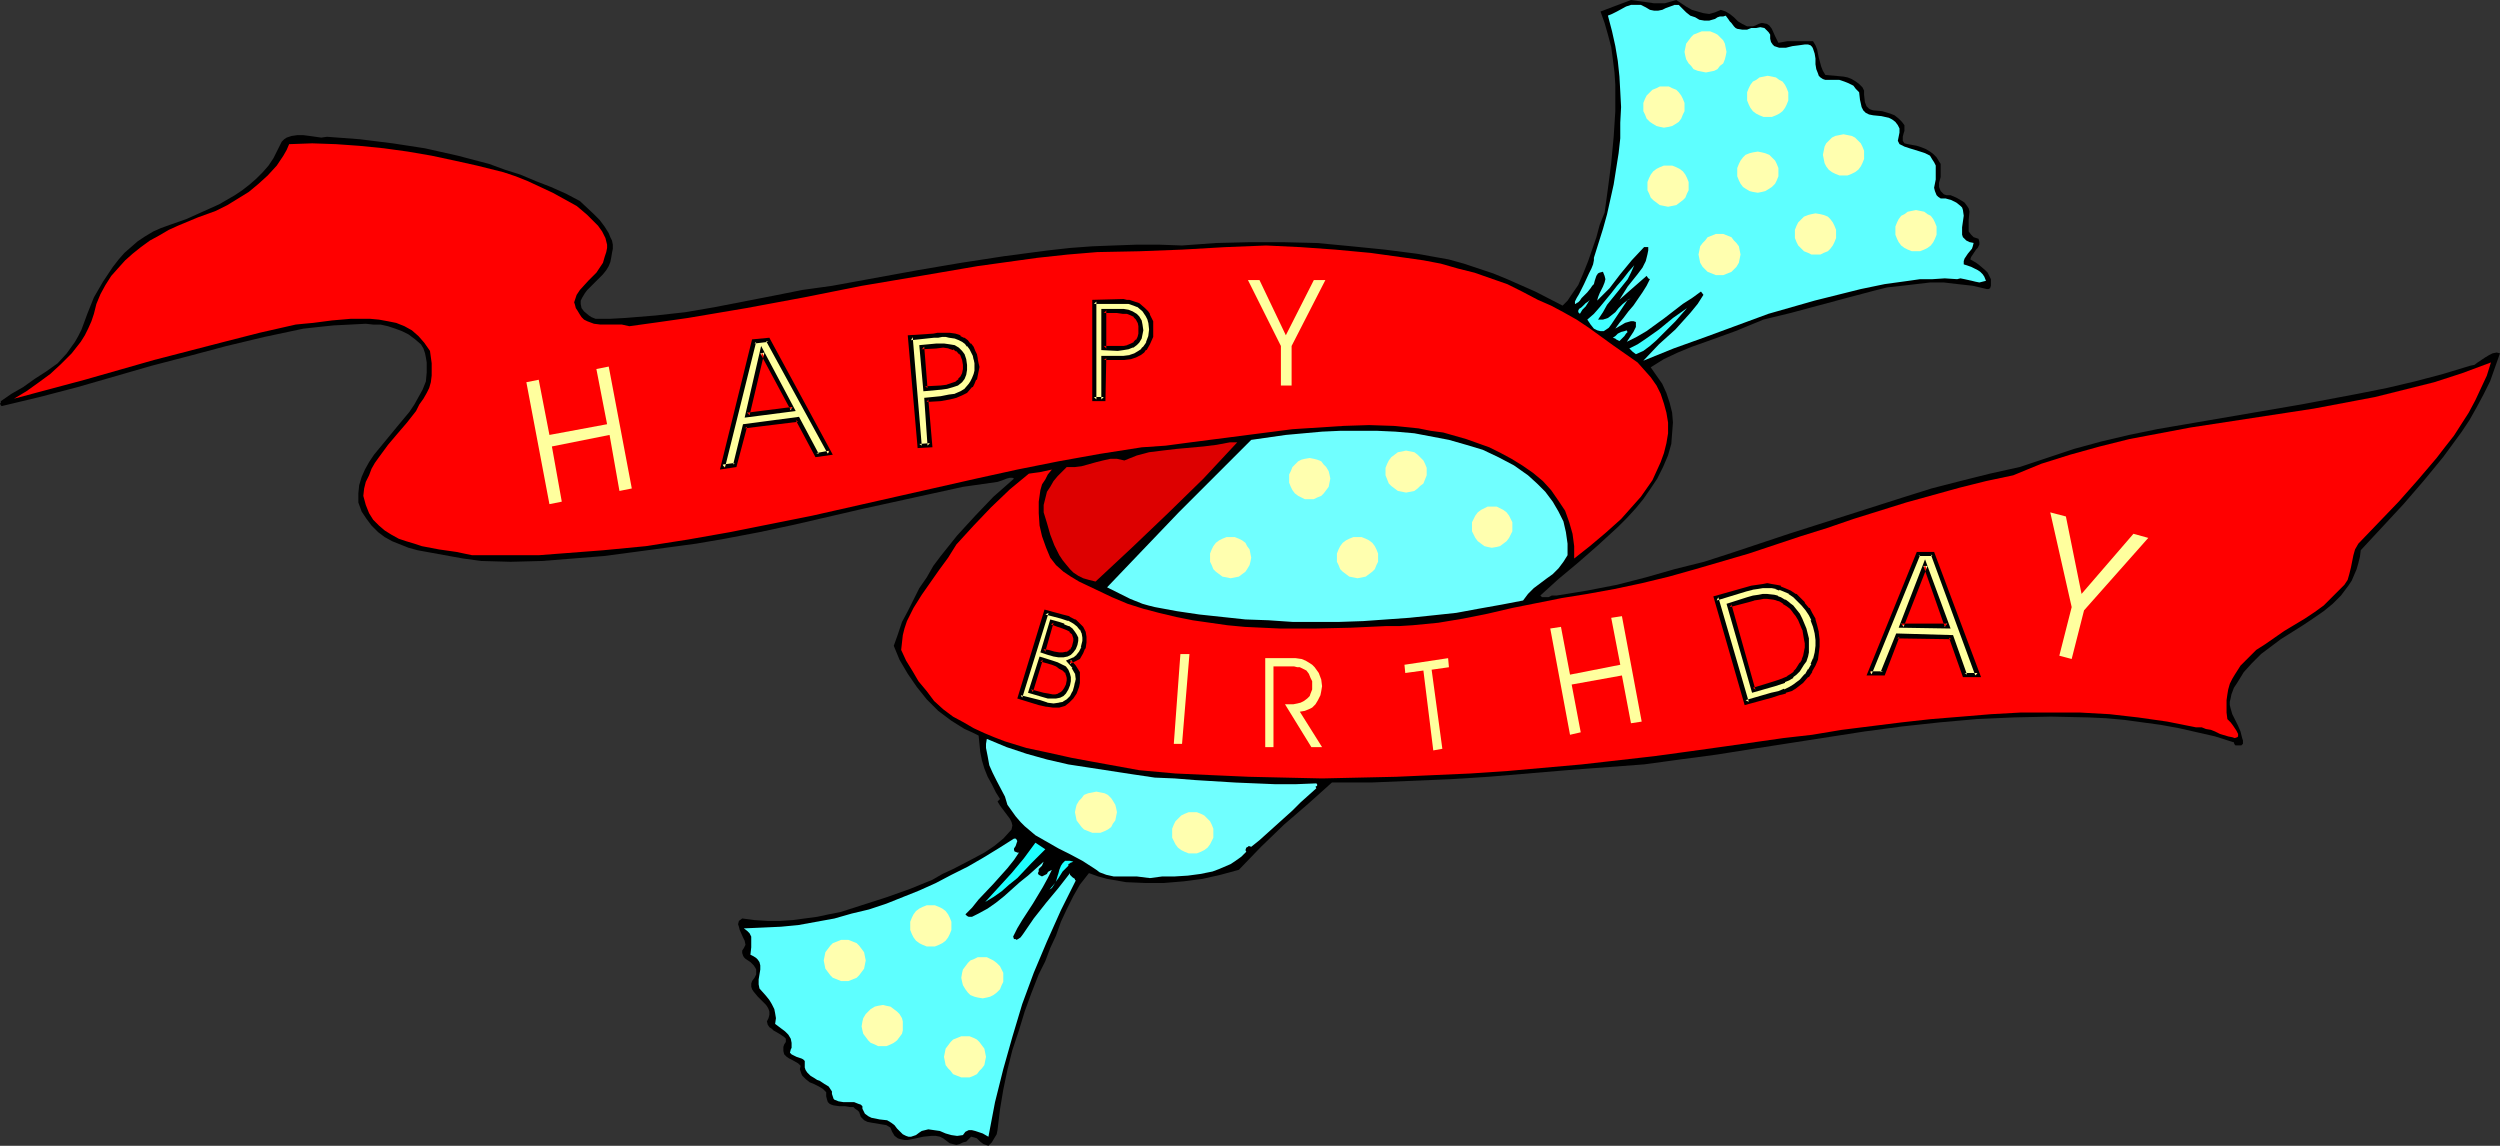 <?xml version="1.0" encoding="UTF-8" standalone="no"?>
<svg
   version="1.0"
   width="129.766mm"
   height="59.475mm"
   id="svg62"
   sodipodi:docname="Happy Birthday 20.wmf"
   xmlns:inkscape="http://www.inkscape.org/namespaces/inkscape"
   xmlns:sodipodi="http://sodipodi.sourceforge.net/DTD/sodipodi-0.dtd"
   xmlns="http://www.w3.org/2000/svg"
   xmlns:svg="http://www.w3.org/2000/svg">
  <rect width="100%" height="100%" fill="#333333" stroke="none"/>
  <sodipodi:namedview
     id="namedview62"
     pagecolor="#ffffff"
     bordercolor="#000000"
     borderopacity="0.25"
     inkscape:showpageshadow="2"
     inkscape:pageopacity="0.0"
     inkscape:pagecheckerboard="0"
     inkscape:deskcolor="#d1d1d1"
     inkscape:document-units="mm" />
  <defs
     id="defs1">
    <pattern
       id="WMFhbasepattern"
       patternUnits="userSpaceOnUse"
       width="6"
       height="6"
       x="0"
       y="0" />
  </defs>
  <path
     style="fill:#000000;fill-opacity:1;fill-rule:evenodd;stroke:none"
     d="m 328.856,0 1.939,1.293 1.131,0.646 1.131,0.323 1.131,0.323 1.131,0.162 1.131,-0.323 1.131,-0.485 0.97,0.323 0.808,0.485 0.808,0.646 0.808,0.808 0.808,0.485 0.97,0.485 h 0.485 0.646 l 0.485,-0.162 0.646,-0.323 0.485,-0.162 h 0.323 l 0.808,0.162 0.485,0.323 0.485,0.646 0.646,1.454 0.323,0.646 0.323,0.646 1.778,-0.323 h 1.616 3.394 l 0.485,0.808 0.323,0.808 0.323,1.616 0.485,1.778 0.323,0.808 0.485,0.808 1.778,0.162 1.778,0.162 0.808,0.162 0.808,0.323 0.808,0.485 0.646,0.485 0.323,0.323 0.323,0.323 0.323,0.646 v 0.808 l 0.162,1.454 0.323,0.808 0.485,0.485 0.323,0.162 0.485,0.162 1.778,0.162 1.616,0.485 0.808,0.323 0.808,0.646 0.646,0.646 0.485,0.646 v 0.485 0.646 l -0.162,0.485 -0.162,0.646 v 0.485 0.323 l 0.323,0.485 0.646,0.162 1.778,0.323 0.97,0.323 0.808,0.323 0.808,0.485 0.646,0.485 0.646,0.646 0.485,0.808 0.323,0.485 v 0.485 0.97 1.131 l -0.323,1.131 v 0.808 l 0.323,0.808 0.323,0.323 0.323,0.323 0.485,0.162 h 0.808 l 1.131,0.485 1.131,0.646 0.485,0.323 0.485,0.646 0.323,0.485 0.162,0.646 -0.162,1.616 v 0.808 0.808 0.646 l 0.485,0.646 0.485,0.485 0.485,0.162 0.485,0.162 0.162,0.646 v 0.485 l -0.323,0.646 -0.323,0.323 -0.323,0.485 -0.323,0.485 -0.323,0.485 -0.162,0.485 1.131,0.646 0.646,0.485 1.131,0.97 0.485,0.485 0.323,0.646 0.323,0.646 v 1.293 l -0.162,0.485 -0.323,0.162 h -0.323 l -2.747,-0.646 -2.909,-0.323 -2.747,-0.323 h -2.747 l -2.747,0.323 -2.747,0.323 -2.909,0.323 -2.586,0.646 -5.494,1.454 -10.827,2.909 -5.333,1.293 -2.747,1.131 -2.747,1.131 -5.818,2.101 -2.747,0.97 -2.747,1.131 -2.747,1.293 -2.586,1.616 1.131,1.616 1.131,1.616 0.808,1.778 0.646,1.939 0.485,1.939 0.162,1.939 -0.162,2.101 -0.162,2.101 -0.646,2.262 -0.97,2.262 -1.131,2.262 -1.293,1.939 -1.454,2.101 -1.454,1.778 -1.778,1.939 -1.778,1.778 -3.878,3.555 -3.878,3.394 -3.878,3.232 -3.555,3.232 0.323,0.323 h 0.485 0.808 l 0.646,-0.323 h 0.485 0.485 l 5.979,-0.97 5.818,-1.131 5.656,-1.454 5.656,-1.616 5.818,-1.454 5.494,-1.778 11.15,-3.717 11.15,-3.555 11.15,-3.555 5.656,-1.778 5.656,-1.454 5.818,-1.454 5.818,-1.293 5.333,-1.778 5.333,-1.778 5.333,-1.454 5.494,-1.293 5.494,-1.131 5.656,-0.97 11.312,-1.939 11.312,-1.939 11.15,-2.101 5.656,-1.131 5.494,-1.293 5.494,-1.454 5.333,-1.616 0.808,-0.162 0.646,-0.485 1.454,-0.97 0.808,-0.485 0.646,-0.323 0.808,-0.162 0.646,0.162 -0.97,2.747 -0.97,2.747 -1.293,2.586 -1.293,2.424 -1.454,2.586 -1.616,2.424 -1.778,2.424 -1.778,2.424 -3.717,4.525 -4.04,4.686 -8.403,9.05 -0.162,1.293 -0.323,1.293 -0.323,1.131 -0.485,1.131 -0.485,1.131 -0.646,0.97 -1.454,1.939 -1.616,1.616 -1.778,1.454 -2.101,1.454 -1.939,1.293 -4.363,2.747 -1.939,1.454 -1.939,1.454 -1.778,1.778 -1.616,1.778 -1.293,2.101 -0.646,0.97 -0.485,1.293 -0.162,0.808 -0.162,0.646 v 0.646 l 0.162,0.646 0.323,1.131 0.646,1.293 0.485,0.97 0.485,1.131 0.323,1.293 0.162,0.485 v 0.646 l -0.323,0.323 h -0.485 -0.646 l -0.162,-0.162 -0.162,-0.323 v -0.162 h -0.162 l -3.555,-1.131 -3.555,-0.808 -3.555,-0.808 -3.555,-0.646 -3.555,-0.485 -3.555,-0.485 -3.555,-0.323 -3.555,-0.162 -7.272,-0.162 -7.272,0.162 -7.272,0.323 -7.272,0.646 -7.434,0.808 -7.272,0.97 -14.544,2.262 -7.272,1.131 -7.11,1.131 -7.272,0.97 -7.11,0.97 -15.029,1.131 -15.352,1.293 -7.595,0.485 -7.757,0.323 -7.757,0.323 h -7.757 l -4.686,4.202 -4.686,4.04 -4.525,4.363 -4.363,4.525 -3.555,0.97 -3.555,0.808 -3.717,0.485 -3.878,0.323 h -3.717 l -3.717,-0.162 -3.717,-0.646 -1.778,-0.485 -1.778,-0.646 -1.778,2.262 -1.293,2.262 -1.293,2.586 -1.131,2.424 -0.97,2.747 -1.131,2.424 -0.97,2.586 -1.293,2.586 -1.454,3.717 -1.293,3.555 -1.131,3.717 -1.293,3.878 -0.97,3.878 -0.808,3.878 -0.646,3.878 -0.485,4.04 -0.162,0.808 -0.485,0.808 -0.485,0.808 -0.646,0.646 -0.485,-0.162 -0.485,-0.162 -0.646,-0.485 -0.646,-0.646 -0.485,-0.162 -0.646,-0.162 -0.485,0.485 -0.485,0.485 -0.646,0.162 -0.646,0.323 -0.646,0.162 -0.646,-0.162 -0.646,-0.162 -0.646,-0.485 -0.646,-0.485 -0.646,-0.323 -0.808,-0.162 h -0.808 l -1.616,0.162 -1.454,0.323 -1.616,0.323 h -0.646 l -0.808,-0.162 -0.485,-0.162 -0.646,-0.485 -0.485,-0.808 -0.323,-0.808 -0.808,-0.485 -0.97,-0.162 -1.939,-0.323 -0.808,-0.162 -0.646,-0.323 -0.646,-0.646 -0.162,-0.485 -0.162,-0.485 -0.323,-0.323 -0.485,-0.323 -0.323,-0.323 h -0.646 l -0.97,-0.162 h -1.131 l -1.131,-0.162 -0.485,-0.162 -0.323,-0.162 -0.323,-0.323 -0.162,-0.485 -0.162,-0.646 v -0.808 l -0.646,-0.646 -0.808,-0.485 -0.97,-0.485 -0.808,-0.323 -0.808,-0.646 -0.646,-0.646 -0.162,-0.323 -0.162,-0.485 -0.162,-0.485 0.162,-0.646 -0.485,-0.485 -1.131,-0.646 -0.646,-0.323 -0.485,-0.323 -0.485,-0.485 -0.162,-0.646 v -0.808 l 0.162,-0.485 0.323,-0.485 v -0.323 -0.323 l -0.323,-0.323 -0.97,-0.646 -1.131,-0.646 -0.323,-0.323 -0.485,-0.323 -0.323,-0.485 -0.162,-0.646 0.323,-0.646 0.162,-0.646 v -0.646 l -0.162,-0.485 -0.162,-0.323 -0.323,-0.485 -0.808,-0.808 -0.808,-0.808 -0.808,-0.97 -0.323,-0.485 -0.162,-0.485 v -0.646 l 0.162,-0.485 0.485,-0.646 0.323,-0.646 v -0.485 -0.485 l -0.162,-0.323 -0.323,-0.485 -0.646,-0.646 -0.97,-0.646 -0.323,-0.323 -0.162,-0.323 -0.162,-0.485 v -0.485 l 0.323,-0.485 0.323,-0.646 -0.162,-0.808 -0.323,-0.646 -0.646,-1.454 -0.162,-0.646 -0.162,-0.485 0.162,-0.646 0.646,-0.485 2.424,0.323 2.586,0.162 h 2.424 l 2.424,-0.162 2.424,-0.323 2.424,-0.323 2.262,-0.485 2.424,-0.485 4.525,-1.454 4.525,-1.454 4.525,-1.616 4.363,-1.778 1.939,-1.131 2.101,-0.97 4.04,-2.101 2.101,-1.131 1.939,-1.293 1.778,-1.454 1.616,-1.778 0.162,-0.808 -0.162,-0.646 -0.323,-0.646 -0.485,-0.646 -0.485,-0.646 -0.97,-1.293 -0.485,-0.808 0.485,-0.485 -0.808,-1.293 -0.808,-1.616 -0.808,-1.454 -0.646,-1.616 -0.485,-1.616 -0.323,-1.616 -0.162,-1.616 -0.162,-1.616 -1.293,-0.646 -1.454,-0.646 -1.293,-0.808 -1.293,-0.808 -2.586,-1.939 -2.262,-2.262 -1.939,-2.424 -1.778,-2.586 -1.616,-2.747 -1.131,-2.747 0.808,-2.262 0.808,-2.424 1.131,-2.101 1.131,-2.262 1.131,-2.262 1.454,-2.101 1.293,-2.262 1.454,-1.939 3.232,-4.04 3.555,-3.878 3.555,-3.717 4.04,-3.555 -0.323,-0.162 h -0.485 l -0.646,0.162 -0.808,0.323 -0.485,0.162 -0.485,0.162 -6.787,0.97 -6.626,1.454 -13.251,2.909 -13.251,3.07 -6.787,1.454 -6.787,1.293 -5.656,0.97 -5.979,0.808 -5.979,0.808 -6.141,0.808 -5.979,0.485 -6.141,0.485 -6.141,0.162 -5.818,-0.162 -3.555,-0.485 -3.555,-0.646 -3.555,-0.646 -1.778,-0.323 -1.778,-0.485 -1.616,-0.646 -1.616,-0.646 -1.454,-0.808 -1.293,-0.97 -1.293,-1.293 -0.97,-1.293 -0.97,-1.454 -0.646,-1.778 v -1.778 l 0.162,-1.616 0.485,-1.616 0.646,-1.454 0.808,-1.454 0.97,-1.454 2.262,-2.747 2.262,-2.747 2.424,-2.909 0.97,-1.454 0.808,-1.454 0.808,-1.454 0.646,-1.616 0.162,-1.778 v -1.939 l -0.162,-0.97 -0.162,-0.808 -0.323,-0.97 -0.485,-0.808 -1.131,-0.97 -1.293,-0.97 -1.293,-0.646 -1.293,-0.485 -1.454,-0.485 -1.454,-0.323 h -1.454 l -1.454,-0.162 -3.07,0.162 -3.232,0.162 -3.07,0.323 -2.909,0.323 -7.595,1.616 -7.434,1.778 -7.272,1.939 -7.434,1.939 L 15.19,75.953 7.757,77.892 0.323,79.67 0.162,79.508 0,79.185 0.162,79.024 v -0.323 l 2.101,-1.454 2.262,-1.293 2.262,-1.616 2.262,-1.454 2.262,-1.616 1.778,-1.939 0.808,-1.131 0.808,-1.131 0.646,-1.131 0.646,-1.293 1.131,-3.07 1.293,-3.232 1.778,-3.07 0.97,-1.454 0.97,-1.454 1.131,-1.454 1.131,-1.293 1.293,-1.131 1.293,-1.131 1.454,-0.97 1.616,-0.97 1.454,-0.646 1.778,-0.646 3.232,-1.131 3.232,-1.454 3.232,-1.454 3.07,-1.778 1.454,-0.97 1.454,-1.131 1.293,-1.131 1.293,-1.293 1.131,-1.293 0.97,-1.454 0.808,-1.616 0.808,-1.616 0.485,-0.485 0.485,-0.323 0.97,-0.323 1.131,-0.162 h 1.131 l 1.293,0.162 1.131,0.162 1.131,0.162 1.131,-0.162 6.464,0.485 6.464,0.808 6.302,0.97 6.464,1.454 3.07,0.808 3.07,0.808 3.07,1.131 3.07,0.97 3.07,1.293 2.909,1.131 2.909,1.293 2.747,1.454 2.586,2.424 1.293,1.293 0.97,1.293 0.808,1.293 0.323,0.808 0.323,0.646 0.162,0.808 v 0.808 l -0.162,0.808 -0.162,0.97 -0.162,0.808 -0.323,0.808 -0.485,0.808 -0.646,0.808 -3.07,3.07 -0.485,0.646 -0.485,0.808 -0.323,0.646 v 0.646 l 0.162,0.808 0.485,0.646 0.97,0.808 0.485,0.323 0.808,0.323 h 2.909 l 2.909,-0.162 5.979,-0.485 5.818,-0.646 5.656,-0.97 11.635,-2.262 5.656,-1.131 5.818,-0.808 16.806,-3.07 8.565,-1.454 8.403,-1.293 8.565,-1.131 4.363,-0.485 4.363,-0.323 4.202,-0.162 4.525,-0.162 h 4.363 l 4.525,0.162 6.626,-0.485 6.626,-0.162 h 6.626 l 6.626,0.162 6.787,0.646 6.464,0.646 6.302,0.808 6.302,1.131 2.909,0.808 2.909,0.97 2.909,0.97 2.747,1.131 5.494,2.424 5.333,2.747 0.97,-0.97 0.646,-0.97 1.454,-2.101 0.97,-2.262 0.97,-2.424 1.616,-4.686 0.646,-2.424 0.97,-2.424 0.646,-4.686 0.646,-5.01 0.485,-5.171 0.323,-5.01 v -5.171 l -0.162,-2.424 -0.323,-2.586 -0.323,-2.424 -0.646,-2.424 -0.646,-2.262 L 313.988,2.262 319.968,0 l 2.262,0.323 2.262,0.323 h 0.97 1.131 l 1.131,-0.323 z"
     id="path1" />
  <path
     style="fill:#5effff;fill-opacity:1;fill-rule:evenodd;stroke:none"
     d="m 329.34,0.97 1.454,1.454 0.808,0.646 0.97,0.323 0.808,0.485 0.97,0.162 h 0.97 l 1.131,-0.323 0.485,-0.323 0.485,-0.162 h 0.646 l 0.485,-0.162 0.485,0.646 0.323,0.485 0.323,0.323 0.485,0.646 0.323,0.323 0.323,0.162 0.97,0.162 h 0.97 l 0.808,-0.323 h 0.97 l 0.808,-0.162 0.808,0.162 0.162,0.162 0.323,0.323 0.323,0.323 0.323,0.485 v 0.808 l 0.162,0.646 0.323,0.485 0.323,0.323 0.485,0.162 0.485,0.162 h 1.293 l 1.293,-0.323 1.293,-0.162 1.131,-0.162 h 0.646 l 0.485,0.162 0.323,0.323 0.162,0.323 0.323,0.97 0.162,0.97 v 1.131 l 0.162,0.97 0.323,0.808 0.162,0.485 0.323,0.323 0.485,0.323 0.485,0.162 h 0.808 0.97 0.97 l 0.97,0.323 0.808,0.323 0.97,0.485 0.485,0.646 0.646,0.646 0.162,1.454 0.323,1.454 0.323,0.646 0.485,0.485 0.646,0.323 0.808,0.162 1.616,0.162 1.454,0.323 0.646,0.323 0.646,0.485 0.485,0.646 0.323,0.646 v 0.808 l -0.162,0.808 -0.162,0.808 0.162,0.323 0.162,0.323 0.97,0.485 0.97,0.323 2.101,0.646 0.97,0.323 0.97,0.485 0.485,0.808 0.323,0.485 0.323,0.646 v 0.97 0.808 0.97 l -0.162,0.808 -0.162,0.808 0.162,0.646 0.323,0.808 0.323,0.323 0.485,0.323 h 0.97 l 1.131,0.323 0.97,0.485 0.808,0.646 0.323,0.323 0.162,0.485 0.162,1.131 -0.162,1.131 -0.162,1.131 v 0.97 0.485 l 0.162,0.485 0.323,0.323 0.323,0.323 0.646,0.323 0.808,0.162 -0.162,0.646 -0.162,0.485 -0.808,0.97 -0.646,0.97 -0.162,0.485 v 0.646 l 1.454,0.485 1.293,0.646 0.485,0.323 0.485,0.485 0.323,0.485 0.323,0.808 -0.646,0.162 -0.646,0.162 -0.808,-0.162 -0.646,-0.162 -1.454,-0.323 -0.808,-0.162 -0.646,0.162 -2.424,-0.162 -2.424,0.162 h -2.424 l -2.262,0.323 -4.686,0.646 -4.686,0.97 -4.525,1.131 -4.525,1.131 -9.05,2.586 -12.282,4.525 -6.302,2.262 -5.979,2.424 3.07,-3.232 3.232,-2.909 2.909,-3.232 1.454,-1.778 1.131,-1.778 -0.485,-0.646 -1.778,1.293 -1.778,1.131 -3.555,2.747 -3.555,2.586 -1.939,1.131 -1.939,0.97 0.646,-0.97 0.646,-0.97 0.485,-0.97 v -0.485 -0.485 l -0.485,-0.162 h -0.485 l -1.131,0.323 -1.939,1.131 0.808,-1.131 0.808,-0.97 0.97,-1.293 0.97,-1.131 1.778,-2.586 0.808,-1.293 0.646,-1.293 -0.323,-0.162 -0.323,-0.485 -1.293,1.131 -1.293,1.131 -1.293,1.131 -1.454,1.293 0.808,-1.293 0.808,-1.293 1.939,-2.424 0.97,-1.293 0.646,-1.293 0.323,-1.293 0.162,-0.808 v -0.646 h -0.808 l -2.424,2.586 -2.262,2.747 -2.101,2.747 -2.424,2.424 0.162,-0.646 0.323,-0.808 0.646,-1.293 0.323,-0.808 0.162,-0.646 -0.162,-0.646 -0.323,-0.808 -0.646,0.162 -0.323,0.162 -0.323,0.485 -0.162,0.485 -0.162,0.485 -0.162,0.646 -0.323,0.323 -0.323,0.485 -0.646,0.808 -0.646,0.646 -0.485,0.485 -0.323,0.485 -0.323,0.323 -0.323,0.162 -0.162,0.162 h -0.162 v 0 -0.162 -0.323 l 0.323,-0.646 0.485,-0.808 0.485,-0.97 0.485,-0.97 0.97,-2.101 0.485,-0.97 0.323,-0.808 0.162,-0.808 v -0.485 l 1.778,-5.656 0.808,-2.909 0.646,-2.909 0.646,-2.909 0.485,-3.07 0.485,-3.07 0.323,-2.909 v -3.07 l 0.162,-3.07 -0.162,-3.07 -0.162,-2.909 -0.323,-3.07 -0.485,-2.909 -0.646,-2.909 -0.808,-3.07 0.808,-0.323 0.97,-0.485 1.778,-0.97 0.97,-0.323 h 0.97 0.97 l 0.97,0.485 0.808,0.485 0.808,0.162 h 0.808 l 0.808,-0.162 0.646,-0.323 1.778,-0.646 z"
     id="path2" />
  <path
     style="fill:#ff0000;fill-opacity:1;fill-rule:evenodd;stroke:none"
     d="m 113.12,40.401 0.97,0.808 1.131,0.97 0.97,0.97 1.131,1.131 0.808,1.131 0.646,1.293 0.162,0.646 0.162,0.646 v 0.646 l -0.162,0.808 -0.323,0.97 -0.323,1.131 -0.646,0.97 -0.646,0.97 -0.808,0.808 -0.808,0.808 -1.616,1.778 -0.646,0.97 -0.323,0.97 -0.162,0.485 0.162,0.485 0.162,0.646 0.323,0.485 0.485,0.808 0.323,0.485 0.485,0.485 0.646,0.323 1.293,0.485 1.293,0.162 h 4.202 l 1.454,0.323 5.818,-0.808 5.656,-0.808 11.474,-1.939 11.312,-2.101 11.312,-2.262 11.474,-1.939 11.312,-1.939 5.818,-0.808 5.818,-0.808 5.979,-0.646 5.818,-0.485 8.242,-0.162 8.403,-0.323 8.403,-0.485 8.08,-0.323 6.787,0.323 6.787,0.485 6.949,0.646 6.949,0.97 3.394,0.485 3.394,0.646 3.394,0.97 3.232,0.808 3.232,1.131 3.232,1.131 2.909,1.454 3.07,1.616 2.586,1.131 2.424,1.293 2.586,1.454 2.424,1.616 4.686,3.394 4.848,3.394 1.293,1.454 1.293,1.454 1.131,1.616 0.808,1.616 0.646,1.939 0.485,1.778 0.323,1.939 v 2.101 l -0.323,1.939 -0.485,1.939 -0.646,1.778 -0.808,1.778 -0.808,1.778 -1.131,1.616 -1.131,1.616 -1.293,1.454 -2.586,2.909 -3.07,2.747 -3.07,2.586 -3.07,2.424 v -2.424 l -0.323,-2.424 -0.646,-2.262 -0.808,-2.262 -1.293,-1.939 -1.454,-2.101 -1.616,-1.778 -1.939,-1.616 -2.101,-1.454 -2.101,-1.293 -2.101,-1.131 -2.262,-1.131 -2.262,-0.808 -2.262,-0.808 -2.262,-0.646 -2.262,-0.646 -2.424,-0.323 -2.424,-0.485 -4.848,-0.485 -4.848,-0.162 -5.01,0.162 -5.01,0.323 -5.01,0.323 -10.019,1.293 -10.019,1.293 -4.848,0.646 -4.686,0.323 -8.242,1.293 -8.08,1.454 -8.08,1.616 -8.08,1.778 -32.158,7.272 -8.08,1.616 -8.08,1.616 -8.242,1.454 -8.242,1.293 -8.403,0.808 -8.403,0.646 -4.202,0.323 h -4.363 -4.363 -4.363 l -3.07,-0.646 -3.394,-0.485 -3.394,-0.646 -1.454,-0.485 -1.616,-0.485 -1.454,-0.485 -1.454,-0.808 -1.293,-0.808 -1.131,-0.97 -1.131,-1.131 -0.808,-1.293 -0.646,-1.616 -0.485,-1.778 0.162,-1.454 0.323,-1.293 0.646,-1.293 0.485,-1.293 0.646,-1.131 0.808,-1.131 1.778,-2.424 1.778,-2.101 1.939,-2.262 1.778,-2.262 0.646,-1.293 0.808,-1.131 0.646,-1.131 0.485,-0.97 0.323,-1.131 0.162,-1.293 V 72.559 71.267 L 84.355,68.843 83.224,67.227 82.093,65.934 80.8,64.803 79.346,63.995 77.73,63.348 76.114,63.025 74.336,62.702 72.558,62.54 H 70.781 68.842 l -3.717,0.323 -3.717,0.485 -1.778,0.162 -1.616,0.162 -7.11,1.616 -6.949,1.778 -13.736,3.555 -13.574,3.878 -13.898,3.717 2.424,-1.454 2.262,-1.616 2.424,-1.778 2.101,-1.939 2.101,-2.101 1.778,-2.262 0.808,-1.293 0.646,-1.293 0.646,-1.454 0.485,-1.454 0.485,-1.939 0.808,-1.939 0.97,-1.778 1.131,-1.778 1.293,-1.454 1.454,-1.616 1.454,-1.293 1.616,-1.293 1.778,-1.293 1.778,-0.97 1.939,-1.131 1.778,-0.808 3.878,-1.616 3.555,-1.293 2.262,-1.131 2.101,-1.293 2.101,-1.293 1.939,-1.616 1.778,-1.616 1.778,-1.939 1.293,-1.939 0.646,-1.131 0.485,-1.131 4.525,-0.162 4.686,0.162 4.525,0.323 4.848,0.485 4.686,0.646 4.686,0.808 4.525,0.97 4.363,0.97 2.586,0.646 2.586,0.646 2.424,0.808 2.424,0.97 4.848,2.262 z"
     id="path3" />
  <path
     style="fill:#3fffff;fill-opacity:1;fill-rule:evenodd;stroke:none"
     d="m 313.504,62.702 h 0.485 0.485 l 0.97,-0.323 0.646,-0.485 0.808,-0.646 0.646,-0.808 0.808,-0.808 0.808,-0.646 0.808,-0.485 -0.646,0.323 -0.323,0.485 -0.97,1.454 -0.97,1.454 -0.97,1.454 -0.485,0.646 -0.485,0.323 -0.485,0.323 h -0.646 l -0.646,-0.162 -0.646,-0.323 -0.646,-0.808 -0.646,-0.97 1.293,-1.131 1.131,-1.293 2.262,-2.747 1.131,-1.454 1.131,-1.293 1.131,-1.454 1.131,-1.293 -0.646,1.454 -0.646,1.293 -1.939,2.424 -2.101,2.586 -0.808,1.454 z"
     id="path4" />
  <path
     style="fill:#3fffff;fill-opacity:1;fill-rule:evenodd;stroke:none"
     d="m 309.948,61.571 -0.323,-0.323 v -0.323 l 0.162,-0.323 0.485,-0.323 0.323,-0.323 0.485,-0.485 0.485,-0.323 0.323,-0.323 -0.808,1.293 -0.646,0.646 z"
     id="path5" />
  <path
     style="fill:#3fffff;fill-opacity:1;fill-rule:evenodd;stroke:none"
     d="m 320.937,69.489 -0.646,-0.485 -0.646,-0.646 1.616,-0.808 1.454,-0.97 2.747,-1.939 2.747,-2.262 2.747,-1.939 -2.262,2.586 -2.424,2.424 -1.293,1.293 -1.293,1.131 -1.293,0.97 z"
     id="path6" />
  <path
     style="fill:#3fffff;fill-opacity:1;fill-rule:evenodd;stroke:none"
     d="m 317.705,66.903 -0.646,-0.323 -0.162,-0.162 -0.485,-0.162 0.485,-0.323 0.485,-0.485 0.646,-0.323 0.646,-0.162 0.485,-0.162 v 0.162 l 0.162,0.162 -0.162,0.162 -0.162,0.162 -0.323,0.485 -0.485,0.485 -0.162,0.162 z"
     id="path7" />
  <path
     style="fill:#000000;fill-opacity:1;fill-rule:evenodd;stroke:none"
     d="m 221.392,68.196 1.131,0.323 1.293,0.323 -1.293,-0.323 z"
     id="path8" />
  <path
     style="fill:#ff0000;fill-opacity:1;fill-rule:evenodd;stroke:none"
     d="m 488.678,71.105 -0.808,2.586 -1.131,2.424 -1.131,2.424 -1.293,2.424 -1.454,2.262 -1.454,2.262 -1.778,2.262 -1.616,2.101 -3.717,4.363 -3.717,4.202 -7.918,8.242 -0.646,1.131 -0.323,1.131 -0.485,2.424 -0.323,1.293 -0.323,1.131 -0.646,0.97 -0.485,0.485 -0.485,0.485 -1.454,1.454 -1.616,1.616 -1.778,1.293 -1.939,1.293 -4.04,2.424 -3.717,2.586 -1.778,1.131 -1.616,1.616 -1.454,1.454 -1.131,1.778 -0.485,0.808 -0.485,0.97 -0.323,1.131 -0.162,0.97 -0.162,1.131 v 1.131 1.293 l 0.162,1.293 0.646,0.646 0.485,0.646 0.323,0.485 0.323,0.485 0.162,0.323 0.162,0.323 v 0.485 l -0.162,0.162 -0.485,0.162 -0.485,-0.162 -0.808,-0.162 -1.616,-0.485 -0.97,-0.485 -0.808,-0.323 -0.97,-0.162 -0.808,-0.323 h -0.646 -0.485 l -5.656,-1.131 -5.656,-0.808 -5.656,-0.646 -5.818,-0.323 h -5.818 -5.818 l -5.818,0.323 -5.818,0.485 -5.979,0.485 -5.818,0.646 -11.635,1.454 -5.818,0.97 -5.656,0.646 -11.312,1.616 -6.949,0.97 -7.11,0.97 -7.11,0.808 -7.11,0.808 -7.272,0.646 -7.272,0.646 -7.272,0.485 -7.272,0.323 -7.272,0.323 -7.272,0.162 -7.272,0.162 -7.272,-0.162 -7.11,-0.162 -7.272,-0.323 -7.11,-0.323 -7.11,-0.646 -8.888,-1.616 -4.363,-0.808 -4.363,-0.97 -4.525,-0.97 -4.202,-1.293 -2.101,-0.808 -1.939,-0.808 -2.101,-0.97 -1.939,-1.131 -2.101,-1.131 -1.939,-1.454 -1.778,-1.616 -1.454,-1.939 -1.616,-1.939 -1.131,-1.939 -1.293,-2.101 -0.97,-2.101 0.162,-1.454 0.162,-1.454 0.323,-1.293 0.485,-1.454 1.293,-2.586 1.616,-2.586 3.394,-4.848 1.778,-2.424 1.616,-2.586 3.394,-3.717 3.394,-3.555 3.717,-3.555 3.717,-3.07 2.262,-0.323 2.262,-0.485 -0.808,0.97 -0.485,0.97 -0.646,0.97 -0.323,1.131 -0.162,1.131 -0.162,1.131 v 2.262 l 0.162,2.424 0.485,2.101 0.808,2.262 0.808,1.939 1.131,1.454 1.454,1.293 1.454,0.97 1.616,0.97 6.464,3.07 3.07,1.293 3.07,0.97 3.07,0.808 3.394,0.808 3.232,0.646 3.394,0.485 3.394,0.485 3.394,0.323 6.949,0.323 h 6.949 l 6.949,-0.162 6.949,-0.323 h 2.586 l 2.586,-0.162 5.01,-0.485 4.848,-0.808 4.848,-0.97 4.848,-1.131 4.848,-0.97 4.848,-0.97 5.01,-0.808 5.333,-0.97 5.333,-1.131 5.333,-1.293 5.171,-1.454 10.504,-3.07 10.181,-3.394 5.171,-1.616 5.171,-1.778 10.342,-3.232 10.504,-2.909 5.171,-1.293 5.333,-1.131 2.747,-1.131 2.747,-1.131 5.656,-1.778 5.818,-1.616 5.818,-1.454 5.979,-1.131 5.979,-1.131 24.24,-3.717 5.979,-1.131 5.979,-1.131 5.818,-1.454 5.818,-1.454 5.494,-1.778 z"
     id="path9" />
  <path
     style="fill:#70ffff;fill-opacity:1;fill-rule:evenodd;stroke:none"
     d="m 299.768,93.245 1.778,1.616 1.616,1.616 1.454,1.939 1.131,1.939 0.97,1.939 0.485,2.101 0.323,2.262 V 108.92 l -0.808,1.293 -0.97,1.293 -1.131,1.131 -1.131,0.808 -2.586,1.939 -1.131,1.131 -0.97,1.293 -4.202,0.808 -4.525,0.808 -4.363,0.808 -4.525,0.485 -4.686,0.485 -4.525,0.323 -4.525,0.323 -4.686,0.162 h -4.686 -4.525 l -4.686,-0.323 -4.525,-0.162 -4.525,-0.485 -4.525,-0.485 -4.363,-0.646 -4.363,-0.808 -1.293,-0.323 -1.131,-0.323 -2.424,-0.97 -4.525,-2.262 6.949,-7.272 7.11,-7.434 7.272,-7.272 3.555,-3.555 3.394,-3.394 6.787,-0.97 3.555,-0.323 3.555,-0.323 3.555,-0.162 h 3.717 3.555 l 3.555,0.162 3.717,0.323 3.394,0.646 3.394,0.646 3.394,0.97 3.232,0.97 3.07,1.454 3.07,1.616 z"
     id="path10" />
  <path
     style="fill:#dd0000;fill-opacity:1;fill-rule:evenodd;stroke:none"
     d="m 242.723,86.78 -6.626,7.111 -6.949,6.787 -7.11,6.787 -7.11,6.626 -1.293,-0.323 -1.131,-0.323 -0.97,-0.485 -0.97,-0.646 -0.646,-0.646 -0.808,-0.97 -0.646,-0.808 -0.646,-0.97 -0.97,-1.939 -0.808,-2.101 -0.646,-2.262 -0.646,-2.101 v -1.454 l 0.323,-1.293 0.323,-1.293 0.646,-0.97 0.646,-1.131 0.808,-0.97 1.778,-1.778 h 1.616 l 1.293,-0.162 2.909,-0.808 1.293,-0.323 1.454,-0.323 h 1.293 l 1.454,0.323 2.424,-0.97 2.424,-0.646 2.586,-0.323 2.747,-0.323 5.333,-0.485 2.586,-0.323 2.586,-0.485 z"
     id="path11" />
  <path
     style="fill:#70ffff;fill-opacity:1;fill-rule:evenodd;stroke:none"
     d="m 226.563,152.553 3.878,0.162 4.04,0.323 7.918,0.485 3.878,0.162 3.878,0.162 h 4.04 l 4.04,-0.162 0.162,0.162 v 0.162 0.162 l -0.323,0.162 0.162,0.323 -3.07,2.747 -1.616,1.616 -1.616,1.454 -3.232,2.909 -1.616,1.454 -1.616,1.293 -0.485,-0.162 -0.162,0.162 -0.323,0.162 -0.162,0.485 0.162,0.323 -0.97,0.97 -1.131,0.808 -0.97,0.646 -1.131,0.485 -1.131,0.485 -1.293,0.485 -2.424,0.485 -2.424,0.323 -2.586,0.162 h -2.424 l -2.424,0.323 -1.293,-0.162 -1.293,-0.162 h -3.07 -1.454 l -1.454,-0.323 -1.293,-0.485 -0.646,-0.485 -0.485,-0.323 -2.262,-1.454 -2.424,-1.293 -2.262,-1.131 -2.262,-1.293 -2.262,-1.293 -2.101,-1.778 -0.808,-0.808 -0.97,-1.131 -0.808,-1.131 -0.808,-1.131 -0.485,-1.616 -1.616,-3.07 -0.808,-1.616 -0.646,-1.454 -0.323,-1.778 -0.323,-1.616 v -0.808 l 0.162,-0.97 1.939,0.808 1.939,0.808 3.878,1.293 4.04,1.131 4.202,0.97 4.202,0.646 8.403,1.293 z"
     id="path12" />
  <path
     style="fill:#5effff;fill-opacity:1;fill-rule:evenodd;stroke:none"
     d="m 199.899,167.258 -0.97,1.454 -1.293,1.616 -2.747,3.07 -2.909,3.07 -1.293,1.616 -1.293,1.293 0.323,0.323 0.323,0.162 h 0.323 0.323 l 0.646,-0.323 0.323,-0.162 0.323,-0.162 1.778,-0.97 1.616,-1.131 1.616,-1.293 3.07,-2.747 1.616,-1.293 3.07,-2.747 -0.323,0.808 -0.646,0.646 v 0.485 l -0.162,0.323 0.162,0.323 0.323,0.162 0.323,0.162 0.323,-0.162 0.646,-0.323 0.162,-0.323 0.162,-0.162 0.646,-0.323 -0.808,1.616 -0.97,1.778 -1.939,3.232 -2.101,3.232 -0.97,1.616 -0.808,1.616 0.162,0.485 h 0.323 l 0.162,0.162 0.323,-0.162 0.485,-0.323 0.485,-0.646 2.101,-3.07 2.424,-3.07 2.424,-2.909 2.262,-2.909 v 0.323 l 0.162,0.162 0.323,0.323 0.485,0.323 v 0.162 l 0.162,0.162 -2.909,5.818 -2.747,6.141 -2.586,6.141 -2.262,6.141 -1.939,6.464 -1.778,6.302 -1.616,6.464 -1.293,6.787 -1.131,-0.646 -1.454,-0.485 -0.646,-0.162 h -0.646 l -0.646,0.323 -0.485,0.646 -1.131,0.162 -1.131,-0.162 -1.131,-0.323 -1.131,-0.485 -1.131,-0.162 -1.131,-0.162 -0.646,0.162 -0.646,0.162 -0.485,0.323 -0.646,0.485 -0.485,0.162 -0.485,0.162 h -0.485 l -0.485,-0.162 -0.646,-0.323 -0.485,-0.485 -0.646,-0.646 -0.485,-0.646 -0.646,-0.485 -0.808,-0.485 -1.454,-0.162 -1.616,-0.323 -0.646,-0.323 -0.646,-0.485 -0.323,-0.646 -0.162,-0.323 v -0.485 l -0.323,-0.323 -0.485,-0.162 -0.808,-0.323 h -1.131 -0.97 l -0.97,-0.162 -0.808,-0.323 -0.162,-0.162 -0.162,-0.485 -0.162,-0.485 v -0.485 l -0.646,-0.97 -0.808,-0.485 -0.97,-0.646 -0.485,-0.162 -0.485,-0.323 -0.808,-0.485 -0.646,-0.646 -0.323,-0.485 -0.162,-0.485 v -0.646 -0.646 l -0.323,-0.323 -0.323,-0.162 -0.97,-0.323 -0.646,-0.323 -0.323,-0.162 -0.323,-0.323 0.162,-0.646 0.162,-0.323 v -0.97 l -0.162,-0.808 -0.485,-0.808 -0.646,-0.646 -0.646,-0.485 -1.293,-0.97 0.162,-1.131 -0.162,-0.97 -0.162,-0.808 -0.485,-0.97 -0.485,-0.808 -0.646,-0.808 -1.293,-1.454 -0.162,-0.808 v -0.97 l 0.162,-0.97 0.162,-0.97 v -0.808 l -0.162,-0.646 -0.323,-0.485 -0.323,-0.323 -0.485,-0.323 -0.646,-0.323 0.162,-1.454 v -1.454 -0.646 l -0.323,-0.646 -0.485,-0.485 -0.646,-0.485 3.717,-0.162 3.555,-0.162 3.394,-0.323 3.555,-0.646 3.555,-0.646 3.394,-0.97 3.394,-0.808 3.394,-1.131 3.232,-1.293 3.232,-1.293 3.232,-1.454 3.07,-1.616 3.232,-1.616 3.07,-1.778 2.909,-1.778 3.07,-1.939 h 0.323 l 0.162,0.162 0.162,0.323 -0.162,0.485 -0.162,0.485 -0.323,0.485 v 0.323 l 0.162,0.323 h 0.162 l 0.323,0.162 z"
     id="path13" />
  <path
     style="fill:#1effff;fill-opacity:1;fill-rule:evenodd;stroke:none"
     d="m 205.07,166.612 -2.747,2.747 -2.747,2.909 -1.616,1.293 -1.454,1.293 -1.616,1.131 -1.616,0.97 5.171,-5.656 2.424,-2.909 2.262,-3.07 0.97,0.646 z"
     id="path14" />
  <path
     style="fill:#1effff;fill-opacity:1;fill-rule:evenodd;stroke:none"
     d="m 209.595,169.844 -1.131,1.131 -0.808,1.293 -0.808,1.131 -0.97,1.131 0.485,-0.323 0.323,-0.485 0.485,-0.808 0.323,-1.131 0.162,-0.485 0.162,-0.646 0.323,-0.808 0.323,-0.485 0.162,-0.162 0.323,-0.323 h 0.485 0.485 l 0.646,0.162 -0.323,0.162 h -0.162 l -0.162,0.162 -0.323,0.162 z"
     id="path15" />
  <path
     style="fill:#ffff9e;fill-opacity:1;fill-rule:evenodd;stroke:none"
     d="m 110.211,98.416 -2.424,0.485 -4.525,-23.917 2.424,-0.485 2.101,10.827 11.312,-2.101 -2.101,-10.827 2.424,-0.485 4.525,23.917 -2.424,0.485 -1.939,-10.989 -11.312,2.262 z"
     id="path16" />
  <path
     style="fill:#ffff9e;fill-opacity:1;fill-rule:evenodd;stroke:none"
     d="m 310.11,143.665 -2.101,0.485 -3.878,-20.847 2.101,-0.323 1.778,9.373 9.858,-1.939 -1.778,-9.211 2.101,-0.323 3.878,20.685 -2.101,0.323 -1.778,-9.373 -9.858,1.778 z"
     id="path17" />
  <path
     style="fill:#ffff9e;fill-opacity:1;fill-rule:evenodd;stroke:none"
     d="m 155.459,80.155 -5.979,-10.989 -2.909,12.282 z m -11.312,11.151 -2.424,0.323 6.141,-24.564 2.747,-0.323 12.12,22.14 -2.424,0.485 -3.717,-7.111 -10.504,1.293 z"
     id="path18" />
  <path
     style="fill:#000000;fill-opacity:1;fill-rule:evenodd;stroke:none"
     d="m 156.105,80.64 -6.787,-12.767 -3.232,14.059 10.019,-1.293 -0.646,-0.808 -8.888,1.131 0.485,0.485 2.909,-12.282 -0.808,0.162 5.979,11.151 0.323,-0.646 z"
     id="path19" />
  <path
     style="fill:#000000;fill-opacity:1;fill-rule:evenodd;stroke:none"
     d="m 143.824,91.144 0.323,-0.323 -2.424,0.323 0.485,0.646 6.141,-24.725 -0.323,0.323 2.747,-0.323 -0.485,-0.162 12.12,22.14 0.323,-0.646 -2.586,0.485 0.485,0.162 -3.878,-7.272 -10.989,1.454 -1.939,7.919 0.646,0.485 2.101,-7.919 -0.485,0.323 10.504,-1.293 -0.485,-0.323 3.878,7.272 3.394,-0.485 -12.443,-22.948 -3.394,0.323 -6.302,25.533 3.232,-0.485 z"
     id="path20" />
  <path
     style="fill:#ffff9e;fill-opacity:1;fill-rule:evenodd;stroke:none"
     d="m 382.022,122.818 -4.363,-11.959 -4.686,11.797 z m -12.605,9.373 h -2.586 l 9.534,-23.594 h 2.747 l 8.888,23.917 h -2.586 l -2.586,-7.595 -10.666,-0.162 z"
     id="path21" />
  <path
     style="fill:#000000;fill-opacity:1;fill-rule:evenodd;stroke:none"
     d="m 382.668,123.303 -5.01,-13.575 -5.171,13.413 10.181,0.162 -0.646,-0.97 h -9.05 l 0.485,0.646 4.686,-11.959 h -0.808 l 4.202,11.959 0.485,-0.646 z"
     id="path22" />
  <path
     style="fill:#000000;fill-opacity:1;fill-rule:evenodd;stroke:none"
     d="m 368.932,131.868 0.485,-0.162 h -2.586 l 0.323,0.646 9.534,-23.432 -0.323,0.162 h 2.747 l -0.323,-0.323 8.726,23.756 0.485,-0.485 h -2.586 l 0.485,0.323 -2.747,-7.757 -11.15,-0.323 -3.07,7.595 0.808,0.646 2.909,-7.595 -0.485,0.323 10.666,0.162 -0.485,-0.323 2.747,7.757 h 3.555 l -9.211,-24.564 h -3.394 l -9.858,24.24 h 3.555 z"
     id="path23" />
  <path
     style="fill:#ffff9e;fill-opacity:1;fill-rule:evenodd;stroke:none"
     d="m 178.568,66.257 4.525,-0.485 h 0.97 0.808 0.808 0.485 l 1.131,0.162 0.97,0.323 0.646,0.485 0.646,0.323 0.485,0.646 0.485,0.485 0.485,0.808 0.323,0.646 0.162,0.808 0.162,0.808 v 0.808 0.808 l -0.323,0.646 -0.162,0.808 -0.323,0.646 -0.485,0.646 -0.97,1.131 -0.808,0.485 -0.97,0.485 -1.454,0.162 -1.616,0.323 -2.747,0.162 0.646,9.05 -2.101,0.162 z m 2.262,1.939 0.646,8.08 3.232,-0.323 h 1.131 l 0.97,-0.323 0.97,-0.485 0.646,-0.485 0.323,-0.646 0.323,-0.646 0.323,-0.808 v -0.97 l -0.323,-0.97 -0.162,-0.808 -0.485,-0.646 -0.485,-0.646 -0.808,-0.323 -0.97,-0.323 h -1.131 -1.293 z"
     id="path24" />
  <path
     style="fill:#000000;fill-opacity:1;fill-rule:evenodd;stroke:none"
     d="m 179.053,66.095 -0.323,0.646 4.525,-0.485 h 0.808 l 0.808,-0.162 v 0 h 0.808 -0.162 l 0.646,0.162 1.131,0.162 v 0 l 0.808,0.323 v 0 l 0.646,0.323 v 0 l 0.646,0.485 -0.162,-0.162 0.485,0.646 v -0.162 l 0.485,0.646 v 0 l 0.323,0.646 0.323,0.646 v 0 l 0.162,0.808 v -0.162 l 0.162,0.808 v 0.808 -0.162 0.808 0 l -0.162,0.646 -0.323,0.808 v 0 l -0.323,0.646 v 0 l -0.323,0.485 v 0 l -0.97,1.131 0.162,-0.162 -0.808,0.485 -1.131,0.485 h 0.162 l -1.293,0.162 -1.616,0.323 v 0 l -3.232,0.323 0.646,9.373 0.485,-0.485 -2.101,0.162 0.485,0.323 -1.778,-21.332 -0.97,-0.323 1.939,22.14 2.909,-0.162 -0.808,-9.373 -0.323,0.485 2.747,-0.162 v 0 l 1.778,-0.323 1.293,-0.323 1.131,-0.485 0.97,-0.485 0.97,-1.131 h 0.162 l 0.323,-0.646 v 0 l 0.323,-0.808 h 0.162 l 0.162,-0.808 0.162,-0.808 v 0 l 0.162,-0.808 v -0.162 l -0.162,-0.646 -0.162,-0.808 V 70.297 l -0.162,-0.808 -0.323,-0.646 -0.323,-0.808 v 0 l -0.485,-0.646 h -0.162 l -0.485,-0.646 -0.646,-0.485 h -0.162 l -0.646,-0.323 v -0.162 l -0.97,-0.323 -1.131,-0.162 h -0.646 v 0 h -0.808 v 0 h -0.97 l -0.808,0.162 -5.01,0.323 z"
     id="path25" />
  <path
     style="fill:#000000;fill-opacity:1;fill-rule:evenodd;stroke:none"
     d="m 180.345,67.711 0.808,9.05 3.555,-0.323 1.131,-0.162 1.131,-0.323 v 0 l 0.97,-0.323 0.808,-0.646 0.485,-0.646 0.323,-0.808 0.162,-0.97 v -0.97 l -0.162,-1.131 v 0 l -0.323,-0.97 -0.485,-0.646 -0.646,-0.646 -0.808,-0.485 -0.97,-0.162 v 0 l -1.131,-0.162 h -0.162 -1.293 v 0 l -3.394,0.323 0.485,0.808 3.07,-0.162 h -0.162 l 1.293,-0.162 v 0 l 1.131,0.162 h -0.162 l 0.97,0.323 v -0.162 l 0.646,0.485 v -0.162 l 0.485,0.646 v -0.162 l 0.485,0.646 -0.162,-0.162 0.323,0.808 v 0 l 0.162,0.97 v 0 0.97 -0.162 l -0.162,0.808 v 0 l -0.323,0.646 v 0 l -0.485,0.485 h 0.162 l -0.646,0.485 h 0.162 l -0.97,0.323 v 0 l -0.97,0.323 h 0.162 l -1.293,0.162 -3.07,0.162 0.485,0.323 -0.646,-8.08 -0.485,0.485 z"
     id="path26" />
  <path
     style="fill:#ffff9e;fill-opacity:1;fill-rule:evenodd;stroke:none"
     d="m 214.605,59.146 h 4.04 1.616 0.646 l 0.646,0.162 0.97,0.323 0.808,0.162 1.131,0.97 0.323,0.485 0.485,0.646 0.323,0.646 0.162,0.646 0.162,1.454 -0.162,1.454 -0.485,1.293 -0.808,0.97 -0.323,0.485 -0.646,0.485 -0.808,0.485 -0.97,0.323 h -1.293 l -1.454,0.162 h -2.424 v 8.08 h -1.939 z m 1.939,1.778 v 7.434 h 2.747 l 1.131,-0.162 h 0.97 l 0.646,-0.323 0.646,-0.485 0.485,-0.485 0.323,-0.646 0.323,-0.646 V 64.803 63.833 l -0.323,-0.808 -0.323,-0.646 -0.485,-0.485 -0.646,-0.323 -0.808,-0.323 -0.97,-0.162 -1.131,-0.162 z"
     id="path27" />
  <path
     style="fill:#000000;fill-opacity:1;fill-rule:evenodd;stroke:none"
     d="m 215.089,59.146 -0.485,0.485 h 5.656 v 0 h 0.646 0.485 v 0 l 0.97,0.323 0.808,0.323 -0.162,-0.162 1.131,0.97 0.323,0.485 v 0 l 0.323,0.485 v 0 l 0.323,0.646 v 0 l 0.162,0.646 v -0.162 l 0.162,1.454 v 0 l -0.162,1.293 v 0 l -0.485,1.293 0.162,-0.162 -0.808,1.131 v -0.162 l -0.323,0.485 v 0 l -0.485,0.323 v 0 l -0.808,0.485 v 0 l -0.97,0.323 h 0.162 l -1.293,0.162 v 0 h -1.454 -2.909 v 8.565 l 0.485,-0.485 h -1.939 l 0.485,0.485 V 59.146 l -0.808,-0.323 v 19.877 h 2.586 l 0.162,-8.403 -0.485,0.323 h 2.424 1.454 0.162 l 1.293,-0.162 0.97,-0.323 v 0 l 0.97,-0.485 v 0 l 0.646,-0.485 0.323,-0.485 h 0.162 l 0.646,-1.131 0.646,-1.454 v -1.454 -1.616 l -0.323,-0.646 v 0 l -0.323,-0.646 v -0.162 l -0.323,-0.485 -0.162,-0.162 -0.485,-0.485 -1.131,-0.97 -0.97,-0.323 -0.97,-0.323 h -0.485 l -0.646,-0.162 h -0.162 l -5.979,0.162 z"
     id="path28" />
  <path
     style="fill:#000000;fill-opacity:1;fill-rule:evenodd;stroke:none"
     d="m 216.059,60.601 v 8.08 l 3.232,0.162 1.131,-0.162 v 0 l 0.97,-0.162 0.808,-0.323 h 0.162 l 0.646,-0.485 0.485,-0.485 0.485,-0.808 0.162,-0.808 0.162,-0.808 v 0 l -0.162,-1.131 -0.162,-0.808 -0.485,-0.808 -0.485,-0.485 -0.808,-0.485 -0.808,-0.323 -0.97,-0.162 h -0.162 -1.131 -3.07 l 0.485,0.808 h 2.586 l 1.131,0.162 v 0 h 0.97 -0.162 l 0.808,0.323 v 0 l 0.646,0.323 h -0.162 l 0.485,0.485 v 0 l 0.323,0.646 v -0.162 l 0.162,0.808 v -0.162 0.97 -0.162 0.808 0 l -0.162,0.646 v 0 l -0.323,0.646 v -0.162 l -0.485,0.485 h 0.162 l -0.646,0.323 v 0 l -0.808,0.323 h 0.162 l -0.808,0.162 v 0 h -1.131 -2.747 l 0.485,0.485 v -7.434 l -0.485,0.485 z"
     id="path29" />
  <path
     style="fill:#ffff9e;fill-opacity:1;fill-rule:evenodd;stroke:none"
     d="m 253.389,67.873 v 7.757 h -2.101 v -7.757 l -6.464,-12.928 h 2.262 l 5.171,10.827 5.494,-10.827 h 2.262 z"
     id="path30" />
  <path
     style="fill:#ffff9e;fill-opacity:1;fill-rule:evenodd;stroke:none"
     d="m 408.848,119.747 -2.424,9.535 -2.424,-0.646 2.424,-9.535 -4.202,-18.584 3.07,0.808 3.07,15.191 10.181,-11.797 2.909,0.808 z"
     id="path31" />
  <path
     style="fill:#ffff9e;fill-opacity:1;fill-rule:evenodd;stroke:none"
     d="m 205.232,120.071 3.07,0.808 1.293,0.485 1.131,0.646 0.808,0.646 0.646,0.646 0.323,0.808 0.162,0.808 v 0.97 l -0.162,1.131 -0.323,0.97 -0.646,0.97 -0.808,0.485 -0.97,0.323 0.97,1.131 0.646,1.131 0.162,1.293 -0.162,0.646 -0.162,0.646 -0.323,1.293 -0.646,0.97 -0.646,0.646 -0.808,0.485 -0.97,0.323 h -1.131 -1.293 l -1.454,-0.485 -3.717,-1.131 z m -1.131,9.211 -1.778,6.302 2.262,0.808 0.97,0.162 0.808,0.162 h 0.808 l 0.646,-0.323 0.485,-0.323 0.485,-0.323 0.485,-0.646 0.162,-0.808 0.162,-0.646 v -0.646 -0.808 l -0.323,-0.485 -0.485,-0.485 -0.646,-0.485 -0.808,-0.485 -0.97,-0.162 z m 2.262,-7.272 -1.778,5.656 1.131,0.323 1.131,0.323 0.97,0.162 h 0.808 l 0.646,-0.162 0.485,-0.162 0.485,-0.485 0.323,-0.485 0.323,-0.808 0.162,-0.646 v -0.646 l -0.162,-0.485 -0.323,-0.485 -0.485,-0.485 -0.646,-0.323 -0.808,-0.485 -0.97,-0.323 z"
     id="path32" />
  <path
     style="fill:#000000;fill-opacity:1;fill-rule:evenodd;stroke:none"
     d="m 205.717,120.232 -0.646,0.323 3.07,0.808 1.454,0.485 -0.162,-0.162 1.131,0.646 v 0 l 0.808,0.646 -0.162,-0.162 0.646,0.808 v -0.162 l 0.323,0.808 v -0.162 l 0.162,0.97 v -0.162 0.97 -0.162 l -0.323,1.293 0.162,-0.162 -0.485,0.97 v 0 l -0.646,0.808 0.162,-0.162 -0.808,0.646 0.162,-0.162 -1.454,0.646 1.293,1.454 h -0.162 l 0.646,1.131 v -0.162 l 0.162,1.293 v -0.162 l -0.162,0.808 v -0.162 l -0.162,0.808 -0.323,1.131 v -0.162 l -0.485,0.97 v 0 l -0.646,0.646 v 0 l -0.808,0.485 h 0.162 l -0.97,0.162 h 0.162 l -1.131,0.162 v 0 l -1.293,-0.162 h 0.162 l -1.454,-0.485 -3.878,-0.97 0.323,0.485 5.171,-16.645 -0.808,-0.646 -5.333,17.453 4.202,1.293 1.454,0.323 h 0.162 l 1.131,0.162 h 0.162 1.131 l 1.131,-0.323 0.808,-0.646 0.808,-0.808 0.646,-0.97 0.485,-1.293 0.162,-0.808 v -0.646 -1.454 l -0.808,-1.293 -0.97,-1.131 -0.162,0.808 0.97,-0.485 0.97,-0.485 0.646,-1.131 0.323,-0.808 0.162,-0.162 0.162,-1.131 v -1.131 l -0.162,-0.97 -0.485,-0.97 -0.646,-0.646 -0.808,-0.808 h -0.162 l -0.97,-0.485 -0.162,-0.162 -1.293,-0.323 -3.555,-0.97 z"
     id="path33" />
  <path
     style="fill:#000000;fill-opacity:1;fill-rule:evenodd;stroke:none"
     d="m 203.939,128.797 -2.262,7.111 2.747,0.808 1.131,0.323 h 0.808 0.808 l 0.808,-0.162 0.646,-0.323 0.485,-0.485 0.485,-0.808 0.323,-0.808 0.162,-0.808 v -0.808 l -0.162,-0.646 -0.323,-0.808 -0.485,-0.646 -0.646,-0.323 -0.97,-0.485 -0.97,-0.323 -2.586,-0.808 0.162,0.97 2.262,0.646 0.808,0.323 v 0 l 0.646,0.485 0.646,0.323 v 0 l 0.485,0.485 v -0.162 l 0.162,0.646 v -0.162 l 0.162,0.646 v 0 0.646 -0.162 l -0.162,0.808 -0.323,0.646 v 0 l -0.323,0.485 v 0 l -0.485,0.485 0.162,-0.162 -0.646,0.323 h 0.162 l -0.646,0.162 h 0.162 -0.808 0.162 l -0.808,-0.162 v 0 l -0.97,-0.162 -2.424,-0.646 0.323,0.485 1.939,-6.302 -0.485,0.323 z"
     id="path34" />
  <path
     style="fill:#000000;fill-opacity:1;fill-rule:evenodd;stroke:none"
     d="m 206.04,121.525 -1.939,6.464 1.454,0.485 1.131,0.323 v 0 l 0.97,0.162 h 0.97 l 0.808,-0.162 0.646,-0.323 0.485,-0.485 0.485,-0.646 0.323,-0.808 v 0 l 0.162,-0.808 v -0.646 l -0.323,-0.646 -0.323,-0.485 -0.485,-0.646 -0.646,-0.485 h -0.162 l -0.808,-0.323 v -0.162 l -0.97,-0.323 -1.778,-0.485 0.162,0.97 1.293,0.485 0.97,0.323 v 0 l 0.808,0.323 v 0 l 0.646,0.323 h -0.162 l 0.485,0.485 v -0.162 l 0.162,0.485 v 0 l 0.162,0.485 v -0.162 0.646 0 l -0.162,0.646 v 0 l -0.162,0.646 v -0.162 l -0.323,0.646 v -0.162 l -0.485,0.485 0.162,-0.162 -0.485,0.323 0.162,-0.162 -0.808,0.162 h 0.162 -0.808 v 0 l -0.97,-0.162 v 0 l -1.131,-0.323 -0.97,-0.162 0.323,0.485 1.616,-5.656 -0.485,0.323 z"
     id="path35" />
  <path
     style="fill:#ffff9e;fill-opacity:1;fill-rule:evenodd;stroke:none"
     d="m 231.896,145.927 h -1.616 l 1.293,-17.615 h 1.778 z"
     id="path36" />
  <path
     style="fill:#ffff9e;fill-opacity:1;fill-rule:evenodd;stroke:none"
     d="m 249.833,130.736 v 15.837 h -1.616 v -17.453 h 4.686 1.293 l 1.131,0.162 0.808,0.323 0.808,0.485 0.485,0.323 0.485,0.485 0.808,1.131 0.485,1.293 0.162,1.293 -0.162,0.97 -0.162,0.808 -0.485,0.97 -0.485,0.808 -0.646,0.646 -0.646,0.323 -0.808,0.323 -0.97,0.162 4.363,6.949 h -2.101 l -5.171,-8.403 h 1.616 l 0.808,-0.162 0.646,-0.162 0.646,-0.323 0.646,-0.485 0.485,-0.485 0.162,-0.485 0.323,-0.808 v -0.646 -0.97 l -0.323,-0.646 -0.323,-0.808 -0.485,-0.646 -0.646,-0.323 -0.646,-0.323 h -0.485 l -0.646,-0.162 h -0.646 -0.808 z"
     id="path37" />
  <path
     style="fill:#ffff9e;fill-opacity:1;fill-rule:evenodd;stroke:none"
     d="m 282.961,146.897 -1.778,0.323 -1.939,-15.675 -3.555,0.485 -0.162,-1.616 8.565,-1.293 0.162,1.778 -3.394,0.485 z"
     id="path38" />
  <path
     style="fill:#ffff9e;fill-opacity:1;fill-rule:evenodd;stroke:none"
     d="m 336.612,117.323 5.818,-1.616 1.293,-0.323 1.131,-0.323 h 0.97 l 0.808,-0.162 0.97,0.162 h 0.808 l 0.808,0.323 0.808,0.323 1.131,0.485 0.97,0.646 0.808,0.808 0.808,0.808 0.808,0.97 0.646,1.131 0.485,0.97 0.485,1.293 0.323,1.293 v 1.293 1.454 1.293 l -0.323,1.131 -0.485,1.131 -0.485,1.131 -0.808,0.97 -0.97,1.131 -1.454,0.97 -0.646,0.485 -1.131,0.485 -1.293,0.323 -1.293,0.485 -5.01,1.454 z m 2.586,1.454 4.686,16.483 4.363,-1.131 0.808,-0.323 0.97,-0.323 0.808,-0.485 0.646,-0.485 0.646,-0.485 0.485,-0.485 0.97,-1.293 0.323,-0.808 0.323,-0.646 0.162,-0.97 v -0.808 -0.808 -0.97 l -0.323,-1.939 -0.97,-1.778 -0.485,-0.97 -0.485,-0.646 -0.646,-0.808 -0.646,-0.485 -0.808,-0.485 -0.808,-0.485 -0.646,-0.323 -0.646,-0.162 -1.293,-0.162 h -0.808 l -0.808,0.162 -0.97,0.162 -1.131,0.323 z"
     id="path39" />
  <path
     style="fill:#000000;fill-opacity:1;fill-rule:evenodd;stroke:none"
     d="m 337.097,117.162 -0.323,0.646 5.818,-1.778 1.293,-0.323 h -0.162 l 1.131,-0.162 0.97,-0.162 h 0.97 -0.162 0.97 l 0.808,0.162 h -0.162 l 0.808,0.323 v -0.162 l 0.808,0.323 1.131,0.485 h -0.162 l 0.97,0.646 v 0 l 0.808,0.808 0.808,0.808 v 0 l 0.808,0.97 v 0 l 0.646,0.97 v 0 l 0.485,0.97 h -0.162 l 0.485,1.293 0.323,1.293 v 0 l 0.162,1.293 v -0.162 1.454 -0.162 l -0.162,1.293 -0.323,1.293 v -0.162 l -0.485,1.131 h 0.162 l -0.646,1.131 v -0.162 l -0.646,1.131 v -0.162 l -0.97,1.131 v 0 l -1.293,0.97 -0.808,0.485 v 0 l -0.97,0.485 v -0.162 l -1.131,0.485 -1.454,0.323 -5.01,1.454 0.646,0.323 -5.979,-20.523 -0.97,-0.162 6.141,21.332 5.333,-1.454 1.454,-0.485 1.293,-0.323 v -0.162 l 1.131,-0.323 v 0 l 0.808,-0.485 1.454,-1.131 0.97,-1.131 h 0.162 l 0.646,-0.97 v -0.162 l 0.646,-1.131 v 0 l 0.485,-1.131 v 0 l 0.162,-1.293 0.162,-1.293 v 0 -1.454 0 l -0.162,-1.293 v -0.162 l -0.323,-1.293 -0.323,-1.131 v -0.162 l -0.646,-1.131 v 0 l -0.485,-0.97 h -0.162 l -0.808,-0.97 v -0.162 l -0.808,-0.808 -0.808,-0.808 h -0.162 l -0.97,-0.646 v 0 l -1.131,-0.485 -0.808,-0.323 v -0.162 l -0.808,-0.162 v 0 l -0.97,-0.162 -0.808,-0.162 h -0.162 l -0.808,0.162 -1.131,0.162 -1.131,0.162 v 0 l -1.131,0.323 -6.302,1.778 z"
     id="path40" />
  <path
     style="fill:#000000;fill-opacity:1;fill-rule:evenodd;stroke:none"
     d="m 338.713,118.455 5.01,17.453 4.525,-1.293 0.97,-0.323 0.97,-0.323 v -0.162 l 0.808,-0.323 v 0 l 0.808,-0.485 v -0.162 l 0.646,-0.485 v 0 l 0.485,-0.485 0.162,-0.162 0.808,-1.293 v 0 l 0.485,-0.646 0.323,-0.97 0.162,-0.808 v 0 -0.808 -1.131 -0.808 l -0.485,-1.939 -0.808,-1.939 -0.485,-0.97 v 0 l -0.646,-0.808 v 0 l -0.646,-0.808 -0.646,-0.485 -0.162,-0.162 -0.646,-0.485 h -0.162 l -0.808,-0.485 -0.485,-0.162 -0.162,-0.162 -0.646,-0.162 -1.454,-0.162 h -0.808 l -0.808,0.162 -1.131,0.162 v 0 l -1.131,0.323 -4.04,1.293 0.646,0.646 3.717,-0.97 1.131,-0.323 h -0.162 l 1.131,-0.162 0.808,-0.162 h -0.162 0.808 v 0 l 1.293,0.162 v 0 l 0.646,0.162 h -0.162 l 0.646,0.162 0.808,0.485 h -0.162 l 0.808,0.485 v 0 l 0.646,0.485 0.646,0.808 -0.162,-0.162 0.646,0.808 v 0 l 0.485,0.808 0.808,1.939 v -0.162 l 0.323,1.939 0.162,0.808 v 0 0.808 0 l -0.162,0.808 v 0 l -0.162,0.808 -0.323,0.808 0.162,-0.162 -0.485,0.808 v -0.162 l -0.808,1.293 v 0 l -0.485,0.485 h 0.162 l -0.646,0.485 v 0 l -0.808,0.485 h 0.162 l -0.808,0.323 v 0 l -0.808,0.323 -0.97,0.323 -4.202,1.293 0.485,0.323 -4.686,-16.645 -0.323,0.485 z"
     id="path41" />
  <path
     style="fill:#ffffaf;fill-opacity:1;fill-rule:evenodd;stroke:none"
     d="m 189.395,203.296 h 0.808 l 0.808,0.323 0.646,0.323 0.485,0.485 0.485,0.646 0.485,0.646 0.162,0.808 0.162,0.808 -0.162,0.808 -0.162,0.808 -0.485,0.646 -0.485,0.485 -0.485,0.646 -0.646,0.323 -0.808,0.323 h -0.808 -0.808 l -0.808,-0.323 -0.808,-0.323 -0.485,-0.646 -0.485,-0.485 -0.485,-0.646 -0.162,-0.808 -0.162,-0.808 0.162,-0.808 0.162,-0.808 0.485,-0.646 0.485,-0.646 0.485,-0.485 0.808,-0.323 0.808,-0.323 z"
     id="path42" />
  <path
     style="fill:#ffffaf;fill-opacity:1;fill-rule:evenodd;stroke:none"
     d="m 173.235,197.155 0.646,0.162 0.808,0.162 0.646,0.485 0.646,0.485 0.485,0.485 0.485,0.808 0.162,0.646 v 0.97 0.808 l -0.162,0.646 -0.485,0.646 -0.485,0.646 -0.646,0.485 -0.646,0.323 -0.808,0.323 h -0.646 -0.97 l -0.646,-0.323 -0.808,-0.323 -0.485,-0.485 -0.485,-0.646 -0.485,-0.646 -0.162,-0.646 -0.162,-0.808 0.162,-0.97 0.162,-0.646 0.485,-0.808 0.485,-0.485 0.485,-0.485 0.808,-0.485 0.646,-0.162 z"
     id="path43" />
  <path
     style="fill:#ffffaf;fill-opacity:1;fill-rule:evenodd;stroke:none"
     d="m 165.64,184.388 h 0.808 l 0.808,0.323 0.808,0.323 0.485,0.485 0.485,0.646 0.485,0.646 0.162,0.808 0.162,0.808 -0.162,0.808 -0.162,0.808 -0.485,0.646 -0.485,0.646 -0.485,0.485 -0.808,0.323 -0.808,0.323 h -0.808 -0.646 l -0.808,-0.323 -0.808,-0.323 -0.485,-0.485 -0.485,-0.646 -0.485,-0.646 -0.162,-0.808 -0.162,-0.808 0.162,-0.808 0.162,-0.808 0.485,-0.646 0.485,-0.646 0.485,-0.485 0.808,-0.323 0.808,-0.323 z"
     id="path44" />
  <path
     style="fill:#ffffaf;fill-opacity:1;fill-rule:evenodd;stroke:none"
     d="m 192.789,187.782 h 0.808 l 0.646,0.323 0.646,0.323 0.646,0.485 0.646,0.646 0.323,0.646 0.323,0.646 v 0.97 0.808 l -0.323,0.646 -0.323,0.808 -0.646,0.646 -0.646,0.485 -0.646,0.323 -0.646,0.162 -0.808,0.162 -0.97,-0.162 -0.646,-0.162 -0.808,-0.323 -0.485,-0.485 -0.485,-0.646 -0.485,-0.808 -0.162,-0.646 -0.162,-0.808 0.162,-0.97 0.162,-0.646 0.485,-0.646 0.485,-0.646 0.485,-0.485 0.808,-0.323 0.646,-0.323 z"
     id="path45" />
  <path
     style="fill:#ffffaf;fill-opacity:1;fill-rule:evenodd;stroke:none"
     d="m 182.608,177.601 h 0.808 l 0.808,0.323 0.646,0.323 0.646,0.485 0.485,0.646 0.323,0.646 0.323,0.808 v 0.808 0.808 l -0.323,0.808 -0.323,0.646 -0.485,0.646 -0.646,0.485 -0.646,0.323 -0.808,0.323 h -0.808 -0.808 l -0.808,-0.323 -0.646,-0.323 -0.646,-0.485 -0.485,-0.646 -0.323,-0.646 -0.323,-0.808 v -0.808 -0.808 l 0.323,-0.808 0.323,-0.646 0.485,-0.646 0.646,-0.485 0.646,-0.323 0.808,-0.323 z"
     id="path46" />
  <path
     style="fill:#ffffaf;fill-opacity:1;fill-rule:evenodd;stroke:none"
     d="m 233.997,159.34 h 0.808 l 0.808,0.323 0.646,0.323 0.646,0.646 0.485,0.485 0.323,0.646 0.323,0.808 v 0.808 0.97 l -0.323,0.646 -0.323,0.646 -0.485,0.646 -0.646,0.485 -0.646,0.323 -0.808,0.323 h -0.808 -0.808 l -0.808,-0.323 -0.646,-0.323 -0.646,-0.485 -0.485,-0.646 -0.323,-0.646 -0.323,-0.646 V 163.38 162.572 l 0.323,-0.808 0.323,-0.646 0.485,-0.485 0.646,-0.646 0.646,-0.323 0.808,-0.323 z"
     id="path47" />
  <path
     style="fill:#ffffaf;fill-opacity:1;fill-rule:evenodd;stroke:none"
     d="m 215.089,155.3 0.808,0.162 0.808,0.162 0.646,0.323 0.646,0.646 0.323,0.485 0.485,0.808 0.162,0.646 0.162,0.808 -0.162,0.808 -0.162,0.808 -0.485,0.646 -0.323,0.646 -0.646,0.485 -0.646,0.323 -0.808,0.323 h -0.808 -0.808 l -0.808,-0.323 -0.808,-0.323 -0.485,-0.485 -0.485,-0.646 -0.485,-0.646 -0.162,-0.808 -0.162,-0.808 0.162,-0.808 0.162,-0.646 0.485,-0.808 0.485,-0.485 0.485,-0.646 0.808,-0.323 0.808,-0.162 z"
     id="path48" />
  <path
     style="fill:#ffffaf;fill-opacity:1;fill-rule:evenodd;stroke:none"
     d="m 256.944,89.851 0.808,0.162 0.646,0.162 0.808,0.323 0.485,0.646 0.485,0.485 0.485,0.808 0.162,0.646 0.162,0.808 -0.162,0.808 -0.162,0.808 -0.485,0.646 -0.485,0.646 -0.485,0.485 -0.808,0.323 -0.646,0.323 h -0.808 -0.97 l -0.646,-0.323 -0.646,-0.323 -0.646,-0.485 -0.485,-0.646 -0.323,-0.646 -0.323,-0.808 v -0.808 -0.808 l 0.323,-0.646 0.323,-0.808 0.485,-0.485 0.646,-0.646 0.646,-0.323 0.646,-0.162 z"
     id="path49" />
  <path
     style="fill:#ffffaf;fill-opacity:1;fill-rule:evenodd;stroke:none"
     d="m 334.673,6.141 h 0.808 l 0.808,0.323 0.646,0.323 0.485,0.485 0.646,0.646 0.323,0.646 0.162,0.808 0.162,0.808 -0.162,0.808 -0.162,0.646 -0.323,0.808 -0.646,0.485 -0.485,0.646 -0.646,0.323 -0.808,0.162 -0.808,0.162 -0.808,-0.162 -0.808,-0.162 -0.808,-0.323 -0.485,-0.646 -0.485,-0.485 -0.485,-0.808 -0.162,-0.646 -0.162,-0.808 0.162,-0.808 0.162,-0.808 0.485,-0.646 0.485,-0.646 0.485,-0.485 0.808,-0.323 0.808,-0.323 z"
     id="path50" />
  <path
     style="fill:#ffffaf;fill-opacity:1;fill-rule:evenodd;stroke:none"
     d="m 346.793,14.867 0.808,0.162 0.808,0.162 0.646,0.485 0.646,0.323 0.485,0.646 0.323,0.646 0.323,0.808 v 0.808 0.808 l -0.323,0.808 -0.323,0.646 -0.485,0.646 -0.646,0.485 -0.646,0.323 -0.808,0.323 h -0.808 -0.808 l -0.808,-0.323 -0.646,-0.323 -0.646,-0.485 -0.485,-0.646 -0.323,-0.646 -0.323,-0.808 v -0.808 -0.808 l 0.323,-0.808 0.323,-0.646 0.485,-0.646 0.646,-0.323 0.646,-0.485 0.808,-0.162 z"
     id="path51" />
  <path
     style="fill:#ffffaf;fill-opacity:1;fill-rule:evenodd;stroke:none"
     d="m 361.66,26.341 0.808,0.162 0.808,0.162 0.646,0.323 0.646,0.646 0.485,0.485 0.323,0.646 0.323,0.808 v 0.808 0.808 l -0.323,0.808 -0.323,0.646 -0.485,0.646 -0.646,0.485 -0.646,0.323 -0.808,0.323 h -0.808 -0.808 l -0.808,-0.323 -0.646,-0.323 -0.646,-0.485 -0.485,-0.646 -0.323,-0.646 -0.162,-0.808 -0.162,-0.808 0.162,-0.808 0.162,-0.808 0.323,-0.646 0.485,-0.485 0.646,-0.646 0.646,-0.323 0.808,-0.162 z"
     id="path52" />
  <path
     style="fill:#ffffaf;fill-opacity:1;fill-rule:evenodd;stroke:none"
     d="m 375.881,41.209 0.808,0.162 0.808,0.162 0.646,0.485 0.646,0.323 0.485,0.646 0.323,0.646 0.323,0.808 v 0.808 0.808 l -0.323,0.808 -0.323,0.646 -0.485,0.646 -0.646,0.485 -0.646,0.323 -0.808,0.323 h -0.808 -0.808 l -0.808,-0.323 -0.646,-0.323 -0.646,-0.485 -0.485,-0.646 -0.323,-0.646 -0.323,-0.808 v -0.808 -0.808 l 0.323,-0.808 0.323,-0.646 0.485,-0.646 0.646,-0.323 0.646,-0.485 0.808,-0.162 z"
     id="path53" />
  <path
     style="fill:#ffffaf;fill-opacity:1;fill-rule:evenodd;stroke:none"
     d="m 327.24,32.482 h 0.808 l 0.808,0.323 0.646,0.323 0.646,0.485 0.485,0.646 0.323,0.646 0.323,0.808 v 0.808 0.808 l -0.323,0.646 -0.323,0.808 -0.485,0.485 -0.646,0.485 -0.646,0.485 -0.808,0.162 -0.808,0.162 -0.808,-0.162 -0.808,-0.162 -0.646,-0.485 -0.646,-0.485 -0.485,-0.485 -0.323,-0.808 -0.323,-0.646 v -0.808 -0.808 l 0.323,-0.808 0.323,-0.646 0.485,-0.646 0.646,-0.485 0.646,-0.323 0.808,-0.323 z"
     id="path54" />
  <path
     style="fill:#ffffaf;fill-opacity:1;fill-rule:evenodd;stroke:none"
     d="m 344.854,29.735 0.808,0.162 0.646,0.162 0.808,0.323 0.485,0.485 0.646,0.646 0.323,0.646 0.323,0.808 v 0.808 0.808 l -0.323,0.808 -0.323,0.646 -0.646,0.646 -0.485,0.323 -0.808,0.485 -0.646,0.162 -0.808,0.162 -0.97,-0.162 -0.646,-0.162 -0.808,-0.485 -0.485,-0.323 -0.485,-0.646 -0.323,-0.646 -0.323,-0.808 v -0.808 -0.808 l 0.323,-0.808 0.323,-0.646 0.485,-0.646 0.485,-0.485 0.808,-0.323 0.646,-0.162 z"
     id="path55" />
  <path
     style="fill:#ffffaf;fill-opacity:1;fill-rule:evenodd;stroke:none"
     d="m 326.432,16.968 h 0.97 l 0.646,0.323 0.808,0.323 0.485,0.485 0.485,0.646 0.323,0.646 0.323,0.808 v 0.646 0.97 l -0.323,0.646 -0.323,0.808 -0.485,0.646 -0.485,0.323 -0.808,0.485 -0.646,0.162 -0.97,0.162 -0.808,-0.162 -0.646,-0.162 -0.808,-0.485 -0.485,-0.323 -0.646,-0.646 -0.323,-0.808 -0.323,-0.646 v -0.97 -0.646 l 0.323,-0.808 0.323,-0.646 0.646,-0.646 0.485,-0.485 0.808,-0.323 0.646,-0.323 z"
     id="path56" />
  <path
     style="fill:#ffffaf;fill-opacity:1;fill-rule:evenodd;stroke:none"
     d="m 337.259,45.895 h 0.808 l 0.808,0.323 0.808,0.323 0.485,0.646 0.485,0.485 0.485,0.646 0.162,0.808 0.162,0.808 -0.162,0.808 -0.162,0.808 -0.485,0.808 -0.485,0.485 -0.485,0.485 -0.808,0.323 -0.808,0.323 h -0.808 -0.646 l -0.808,-0.323 -0.808,-0.323 -0.485,-0.485 -0.485,-0.485 -0.485,-0.808 -0.162,-0.808 -0.162,-0.808 0.162,-0.808 0.162,-0.808 0.485,-0.646 0.485,-0.485 0.485,-0.646 0.808,-0.323 0.808,-0.323 z"
     id="path57" />
  <path
     style="fill:#ffffaf;fill-opacity:1;fill-rule:evenodd;stroke:none"
     d="m 356.166,41.855 0.97,0.162 0.646,0.162 0.808,0.323 0.485,0.485 0.485,0.646 0.323,0.646 0.323,0.808 v 0.808 0.808 l -0.323,0.808 -0.323,0.646 -0.485,0.646 -0.485,0.485 -0.808,0.323 -0.646,0.323 h -0.97 -0.808 l -0.646,-0.323 -0.808,-0.323 -0.485,-0.485 -0.646,-0.646 -0.323,-0.646 -0.323,-0.808 v -0.808 -0.808 l 0.323,-0.808 0.323,-0.646 0.646,-0.646 0.485,-0.485 0.808,-0.323 0.646,-0.162 z"
     id="path58" />
  <path
     style="fill:#ffffaf;fill-opacity:1;fill-rule:evenodd;stroke:none"
     d="m 241.43,105.365 h 0.808 l 0.808,0.323 0.646,0.323 0.646,0.485 0.323,0.646 0.485,0.646 0.162,0.808 0.162,0.808 -0.162,0.808 -0.162,0.646 -0.485,0.808 -0.323,0.485 -0.646,0.485 -0.646,0.485 -0.808,0.162 -0.808,0.162 -0.808,-0.162 -0.808,-0.162 -0.646,-0.485 -0.646,-0.485 -0.485,-0.485 -0.323,-0.808 -0.323,-0.646 v -0.808 -0.808 l 0.323,-0.808 0.323,-0.646 0.485,-0.646 0.646,-0.485 0.646,-0.323 0.808,-0.323 z"
     id="path59" />
  <path
     style="fill:#ffffaf;fill-opacity:1;fill-rule:evenodd;stroke:none"
     d="m 292.657,99.385 h 0.97 l 0.646,0.323 0.646,0.323 0.646,0.485 0.485,0.646 0.323,0.646 0.323,0.646 v 0.97 0.808 l -0.323,0.646 -0.323,0.646 -0.485,0.646 -0.646,0.485 -0.646,0.485 -0.646,0.162 -0.97,0.162 -0.808,-0.162 -0.646,-0.162 -0.646,-0.485 -0.646,-0.485 -0.485,-0.646 -0.323,-0.646 -0.323,-0.646 v -0.808 -0.97 l 0.323,-0.646 0.323,-0.646 0.485,-0.646 0.646,-0.485 0.646,-0.323 0.646,-0.323 z"
     id="path60" />
  <path
     style="fill:#ffffaf;fill-opacity:1;fill-rule:evenodd;stroke:none"
     d="m 266.317,105.365 h 0.808 l 0.808,0.323 0.646,0.323 0.646,0.485 0.485,0.646 0.323,0.646 0.323,0.808 v 0.808 0.808 l -0.323,0.646 -0.323,0.808 -0.485,0.485 -0.646,0.485 -0.646,0.485 -0.808,0.162 -0.808,0.162 -0.808,-0.162 -0.808,-0.162 -0.646,-0.485 -0.646,-0.485 -0.485,-0.485 -0.323,-0.808 -0.323,-0.646 v -0.808 -0.808 l 0.323,-0.808 0.323,-0.646 0.485,-0.646 0.646,-0.485 0.646,-0.323 0.808,-0.323 z"
     id="path61" />
  <path
     style="fill:#ffffaf;fill-opacity:1;fill-rule:evenodd;stroke:none"
     d="m 275.851,88.396 0.808,0.162 0.808,0.162 0.646,0.485 0.485,0.485 0.646,0.646 0.323,0.646 0.323,0.808 v 0.808 0.646 l -0.323,0.808 -0.323,0.808 -0.646,0.485 -0.485,0.485 -0.646,0.485 -0.808,0.162 -0.808,0.162 -0.808,-0.162 -0.808,-0.162 -0.646,-0.485 -0.646,-0.485 -0.485,-0.485 -0.323,-0.808 -0.323,-0.808 v -0.646 -0.808 l 0.323,-0.808 0.323,-0.646 0.485,-0.646 0.646,-0.485 0.646,-0.485 0.808,-0.162 z"
     id="path62" />
</svg>
